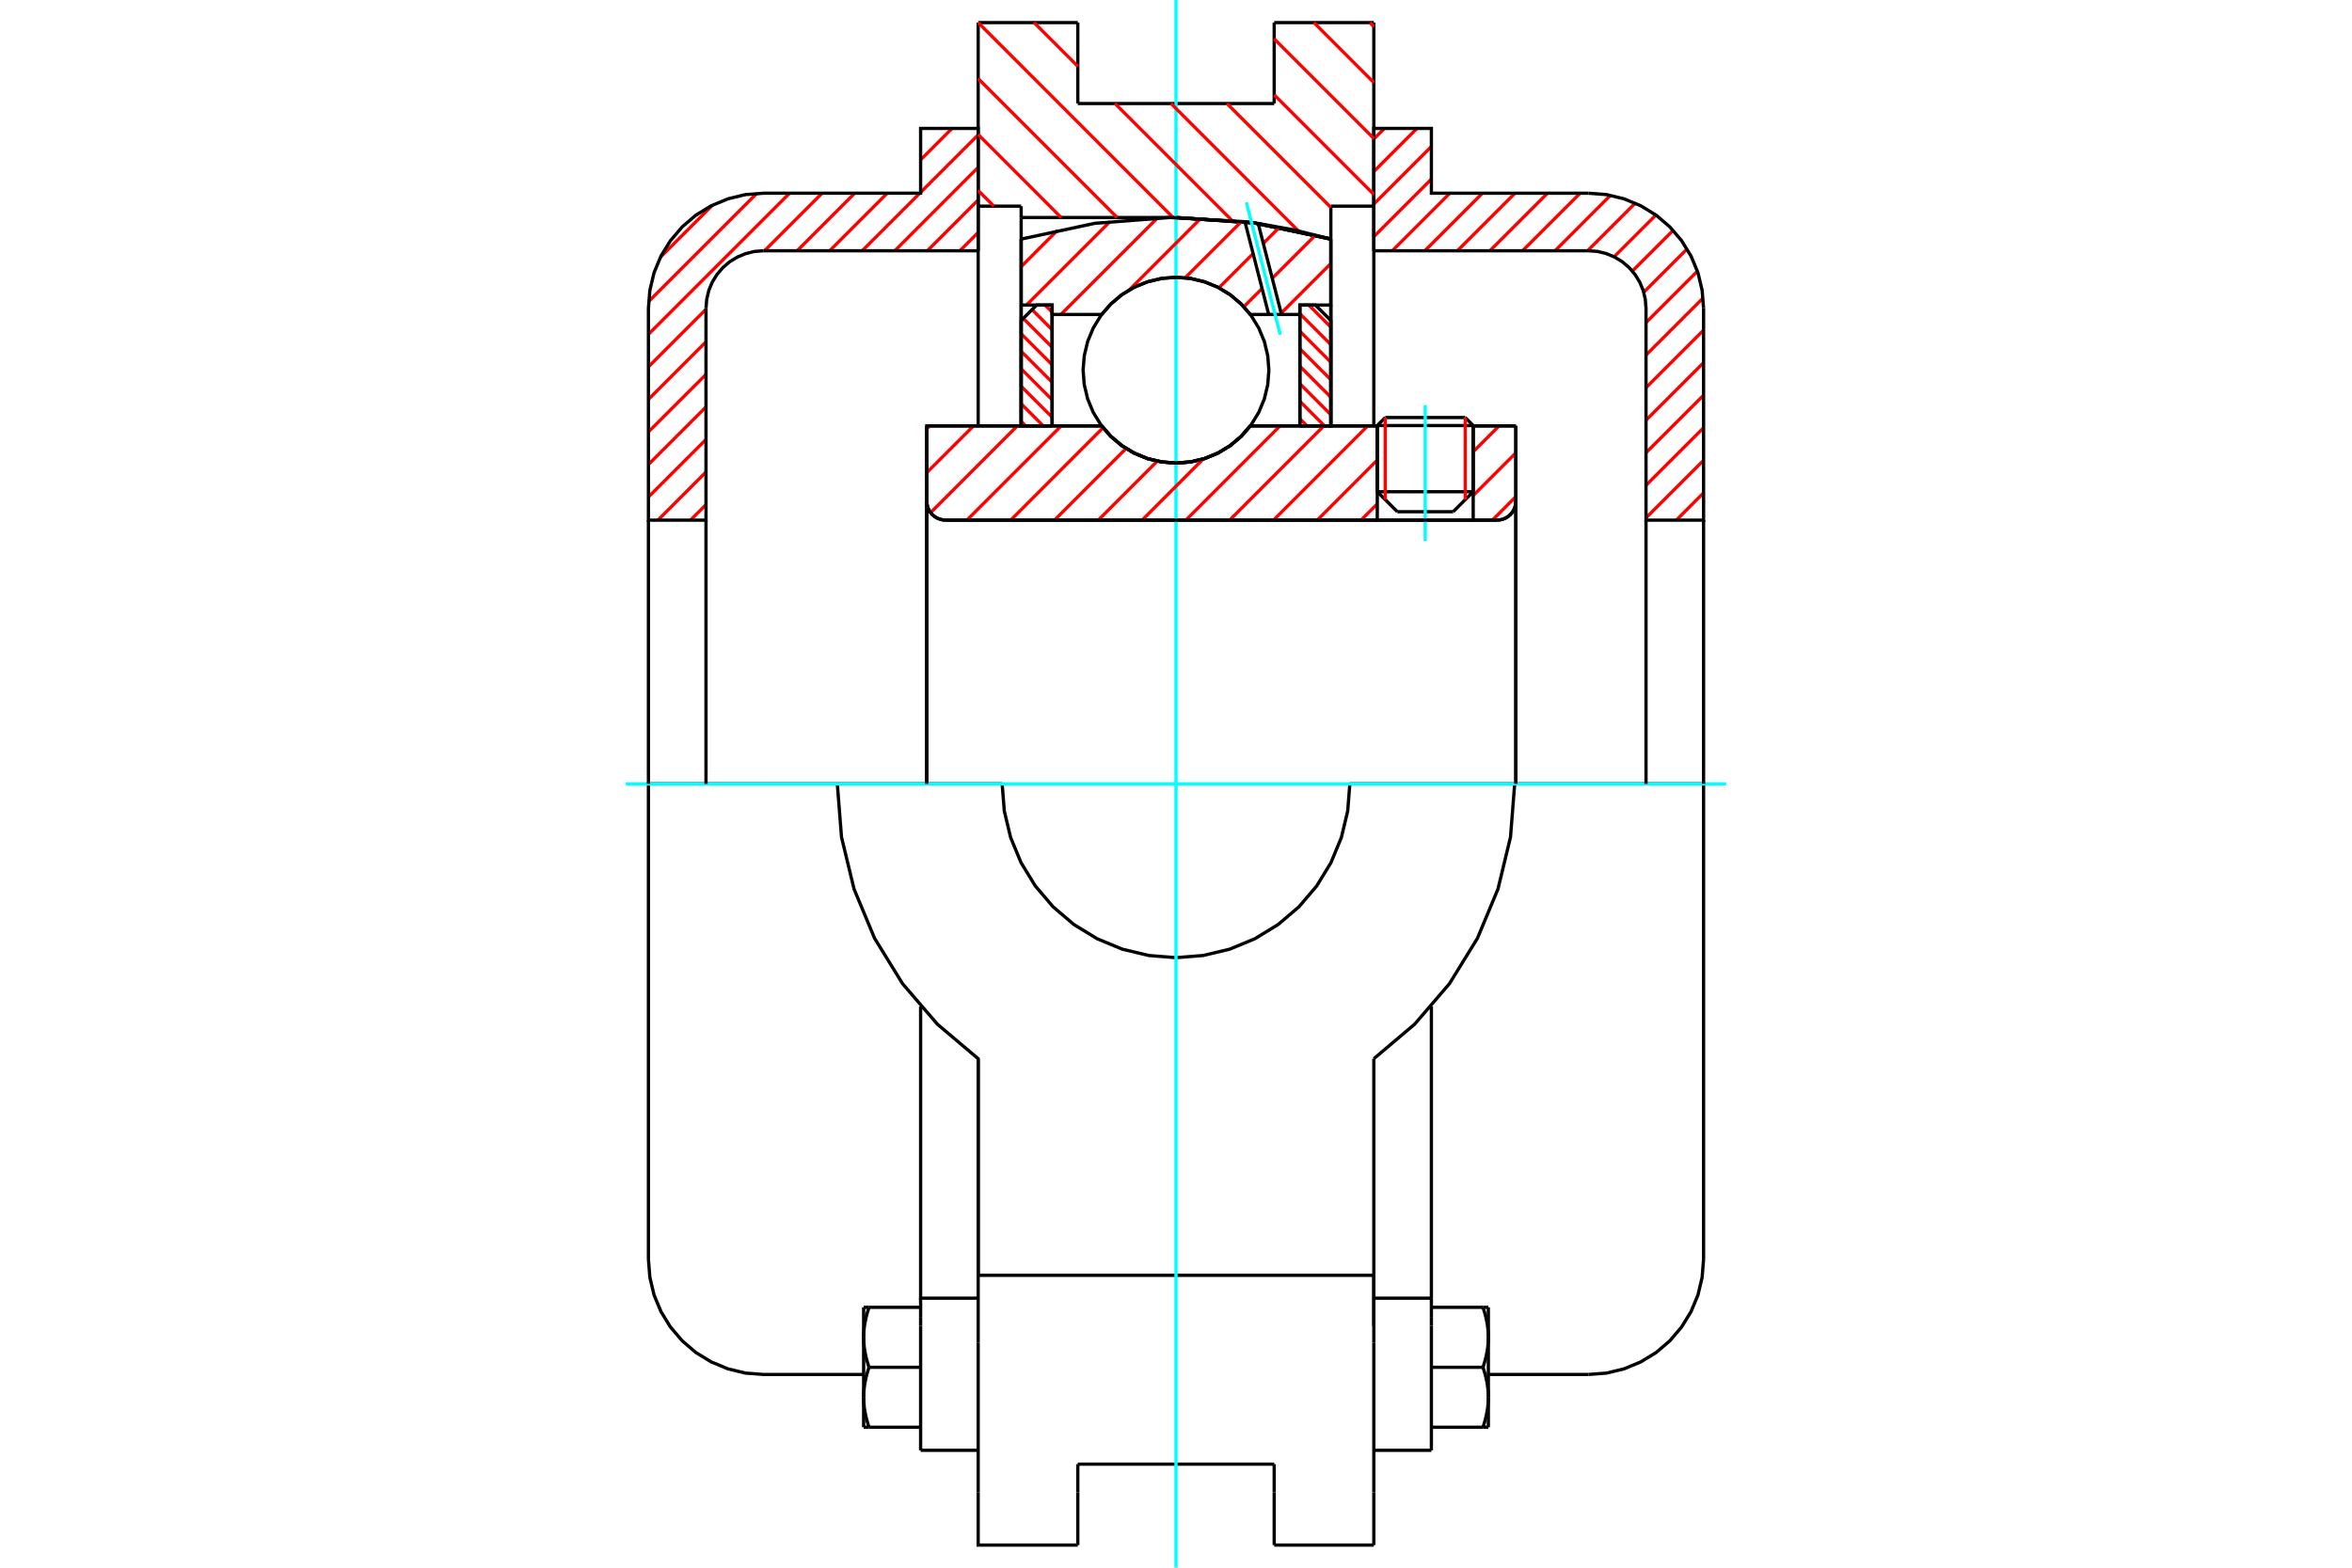 <?xml version="1.0" standalone="no"?>
<!DOCTYPE svg PUBLIC "-//W3C//DTD SVG 1.1//EN"
	"http://www.w3.org/Graphics/SVG/1.1/DTD/svg11.dtd">
<svg xmlns="http://www.w3.org/2000/svg" height="100%" width="100%" viewBox="0 0 36000 24000">
	<rect x="-1800" y="-1200" width="39600" height="26400" style="fill:#FFF"/>
	<g style="fill:none; fill-rule:evenodd" transform="matrix(1 0 0 1 0 0)">
		<g style="fill:none; stroke:#000; stroke-width:50; shape-rendering:geometricPrecision">
			<line x1="22549" y1="6515" x2="21081" y2="6515"/>
			<line x1="21203" y1="6392" x2="22427" y2="6392"/>
			<line x1="21081" y1="7528" x2="22549" y2="7528"/>
			<line x1="22242" y1="7834" x2="21388" y2="7834"/>
			<polyline points="22913,7963 22959,7959 23003,7948 23045,7931 23083,7907 23118,7878 23147,7843 23171,7805 23188,7763 23199,7719 23202,7674"/>
			<line x1="23202" y1="6520" x2="23202" y2="7674"/>
			<line x1="22549" y1="6520" x2="23202" y2="6520"/>
			<line x1="19138" y1="6520" x2="21081" y2="6520"/>
			<polyline points="16862,6520 17007,6685 17176,6826 17364,6939 17567,7022 17781,7072 18000,7089 18219,7072 18433,7022 18636,6939 18824,6826 18993,6685 19138,6520"/>
			<line x1="14185" y1="6520" x2="16862" y2="6520"/>
			<line x1="14185" y1="7674" x2="14185" y2="6520"/>
			<polyline points="14185,7674 14189,7719 14199,7763 14217,7805 14240,7843 14270,7878 14304,7907 14343,7931 14385,7948 14429,7959 14474,7963"/>
			<line x1="22913" y1="7963" x2="14474" y2="7963"/>
			<line x1="23202" y1="7674" x2="23202" y2="12000"/>
			<line x1="14185" y1="7674" x2="14185" y2="12000"/>
			<line x1="21203" y1="6392" x2="21081" y2="6515"/>
			<line x1="22549" y1="6515" x2="22427" y2="6392"/>
			<line x1="22242" y1="7834" x2="22549" y2="7528"/>
			<line x1="21081" y1="7528" x2="21388" y2="7834"/>
			<line x1="21081" y1="6515" x2="21081" y2="7528"/>
			<line x1="22549" y1="7528" x2="22549" y2="6515"/>
			<line x1="21028" y1="346" x2="21028" y2="3156"/>
			<line x1="19503" y1="346" x2="21028" y2="346"/>
			<line x1="19503" y1="1585" x2="19503" y2="346"/>
			<line x1="16497" y1="1585" x2="19503" y2="1585"/>
			<line x1="16497" y1="346" x2="16497" y2="1585"/>
			<line x1="14972" y1="346" x2="16497" y2="346"/>
			<line x1="14972" y1="3156" x2="14972" y2="346"/>
			<line x1="15630" y1="3156" x2="14972" y2="3156"/>
			<line x1="15630" y1="3330" x2="15630" y2="3156"/>
			<line x1="18000" y1="3330" x2="15630" y2="3330"/>
			<polyline points="20370,3660 19196,3413 18000,3330"/>
			<line x1="20370" y1="3156" x2="20370" y2="3660"/>
			<line x1="21028" y1="3156" x2="20370" y2="3156"/>
			<line x1="23184" y1="12000" x2="20661" y2="12000"/>
			<line x1="15339" y1="12000" x2="12816" y2="12000"/>
			<polyline points="15339,12000 15372,12416 15469,12822 15629,13208 15847,13564 16118,13882 16436,14153 16792,14371 17178,14531 17584,14628 18000,14661 18416,14628 18822,14531 19208,14371 19564,14153 19882,13882 20153,13564 20371,13208 20531,12822 20628,12416 20661,12000"/>
			<polyline points="12816,12000 12880,12815 13072,13610 13386,14364 13815,15060 14348,15680 14972,16208 14972,19524"/>
			<line x1="21028" y1="19524" x2="14972" y2="19524"/>
			<line x1="21028" y1="16208" x2="21028" y2="19524"/>
			<polyline points="21028,16208 21652,15680 22185,15060 22614,14364 22928,13610 23120,12815 23184,12000"/>
			<line x1="21028" y1="20557" x2="21028" y2="19524"/>
			<line x1="21028" y1="22846" x2="21028" y2="20557"/>
			<line x1="21028" y1="23654" x2="21028" y2="22846"/>
			<line x1="21028" y1="19524" x2="21028" y2="20296"/>
			<line x1="21028" y1="3156" x2="21028" y2="6520"/>
			<line x1="20370" y1="3660" x2="20370" y2="6520"/>
			<line x1="15630" y1="6520" x2="15630" y2="3330"/>
			<line x1="14972" y1="6520" x2="14972" y2="3156"/>
			<line x1="16497" y1="22846" x2="16497" y2="22415"/>
			<line x1="16497" y1="23654" x2="16497" y2="22846"/>
			<line x1="16497" y1="22415" x2="19503" y2="22415"/>
			<line x1="19503" y1="22846" x2="19503" y2="23654"/>
			<line x1="19503" y1="22415" x2="19503" y2="22846"/>
			<line x1="14972" y1="20557" x2="14972" y2="22846"/>
			<line x1="19503" y1="23654" x2="21028" y2="23654"/>
			<polyline points="14972,22846 14972,23654 16497,23654"/>
			<line x1="14972" y1="20557" x2="14972" y2="19524"/>
			<polyline points="20370,3660 19196,3413 18000,3330"/>
			<line x1="14091" y1="20296" x2="14091" y2="22203"/>
			<line x1="14091" y1="20173" x2="14091" y2="20296"/>
			<line x1="14091" y1="19874" x2="14091" y2="20173"/>
			<polyline points="14091,15409 14091,19874 14972,19874"/>
			<polyline points="13219,21391 13219,21403 13220,21416 13220,21429 13220,21441 13221,21454 13222,21466 13223,21479 13224,21491 13225,21504 13226,21517 13227,21529 13229,21542 13230,21554 13232,21567 13234,21580 13236,21593 13238,21605 13241,21618 13243,21631 13246,21644 13248,21657 13251,21670 13254,21684 13257,21697 13260,21710 13264,21724 13267,21737 13271,21751 13275,21765 13279,21778 13283,21792 13287,21807 13292,21821 13296,21835 13301,21850"/>
			<line x1="13219" y1="21850" x2="13219" y2="21391"/>
			<line x1="13301" y1="21850" x2="13219" y2="21850"/>
			<polyline points="13219,20473 13219,20486 13220,20498 13220,20511 13220,20524 13221,20536 13222,20549 13223,20561 13224,20574 13225,20586 13226,20599 13227,20612 13229,20624 13230,20637 13232,20650 13234,20662 13236,20675 13238,20688 13241,20701 13243,20714 13246,20727 13248,20740 13251,20753 13254,20766 13257,20779 13260,20793 13264,20806 13267,20820 13271,20833 13275,20847 13279,20861 13283,20875 13287,20889 13292,20903 13296,20918 13301,20932"/>
			<line x1="13219" y1="21391" x2="13219" y2="20473"/>
			<polyline points="13301,20932 13296,20947 13292,20961 13287,20975 13283,20989 13279,21003 13275,21017 13271,21031 13267,21044 13264,21058 13260,21071 13257,21085 13254,21098 13251,21111 13248,21124 13246,21137 13243,21150 13241,21163 13238,21176 13236,21189 13234,21202 13232,21215 13230,21227 13229,21240 13227,21253 13226,21265 13225,21278 13224,21290 13223,21303 13222,21315 13221,21328 13220,21340 13220,21353 13220,21366 13219,21378 13219,21391"/>
			<line x1="13219" y1="20014" x2="13301" y2="20014"/>
			<line x1="13219" y1="20473" x2="13219" y2="20014"/>
			<polyline points="13301,20014 13296,20029 13292,20043 13287,20058 13283,20072 13279,20086 13275,20099 13271,20113 13267,20127 13264,20140 13260,20154 13257,20167 13254,20181 13251,20194 13248,20207 13246,20220 13243,20233 13241,20246 13238,20259 13236,20271 13234,20284 13232,20297 13230,20310 13229,20322 13227,20335 13226,20348 13225,20360 13224,20373 13223,20385 13222,20398 13221,20410 13220,20423 13220,20435 13220,20448 13219,20461 13219,20473"/>
			<line x1="14091" y1="20932" x2="13301" y2="20932"/>
			<line x1="14091" y1="20014" x2="13301" y2="20014"/>
			<line x1="14091" y1="21850" x2="13301" y2="21850"/>
			<line x1="11687" y1="12000" x2="9925" y2="12000"/>
			<line x1="12816" y1="12000" x2="11687" y2="12000"/>
			<line x1="9925" y1="12000" x2="9925" y2="19281"/>
			<line x1="14972" y1="16213" x2="14972" y2="19524"/>
			<line x1="14091" y1="22203" x2="14972" y2="22203"/>
			<polyline points="9925,19281 9947,19556 10011,19825 10117,20080 10262,20316 10441,20526 10651,20706 10887,20850 11142,20956 11411,21021 11687,21042 13219,21042"/>
			<line x1="21028" y1="19874" x2="21909" y2="19874"/>
			<line x1="21909" y1="20173" x2="21909" y2="19874"/>
			<line x1="21909" y1="20296" x2="21909" y2="20173"/>
			<line x1="21909" y1="22203" x2="21909" y2="20296"/>
			<line x1="21909" y1="19874" x2="21909" y2="15409"/>
			<line x1="22699" y1="20014" x2="22781" y2="20014"/>
			<polyline points="22781,20473 22781,20461 22780,20448 22780,20435 22780,20423 22779,20410 22778,20398 22777,20385 22776,20373 22775,20360 22774,20348 22773,20335 22771,20322 22770,20310 22768,20297 22766,20284 22764,20271 22762,20259 22759,20246 22757,20233 22754,20220 22752,20207 22749,20194 22746,20181 22743,20167 22740,20154 22736,20140 22733,20127 22729,20113 22725,20099 22721,20086 22717,20072 22713,20058 22708,20043 22704,20029 22699,20014"/>
			<line x1="22781" y1="20014" x2="22781" y2="20473"/>
			<polyline points="22781,21391 22781,21378 22780,21366 22780,21353 22780,21340 22779,21328 22778,21315 22777,21303 22776,21290 22775,21278 22774,21265 22773,21253 22771,21240 22770,21227 22768,21215 22766,21202 22764,21189 22762,21176 22759,21163 22757,21150 22754,21137 22752,21124 22749,21111 22746,21098 22743,21085 22740,21071 22736,21058 22733,21044 22729,21031 22725,21017 22721,21003 22717,20989 22713,20975 22708,20961 22704,20947 22699,20932"/>
			<line x1="22781" y1="20473" x2="22781" y2="21391"/>
			<polyline points="22699,20932 22704,20918 22708,20903 22713,20889 22717,20875 22721,20861 22725,20847 22729,20833 22733,20820 22736,20806 22740,20793 22743,20779 22746,20766 22749,20753 22752,20740 22754,20727 22757,20714 22759,20701 22762,20688 22764,20675 22766,20662 22768,20650 22770,20637 22771,20624 22773,20612 22774,20599 22775,20586 22776,20574 22777,20561 22778,20549 22779,20536 22780,20524 22780,20511 22780,20498 22781,20486 22781,20473"/>
			<line x1="22781" y1="21850" x2="22699" y2="21850"/>
			<line x1="22781" y1="21391" x2="22781" y2="21850"/>
			<polyline points="22699,21850 22704,21835 22708,21821 22713,21807 22717,21792 22721,21778 22725,21765 22729,21751 22733,21737 22736,21724 22740,21710 22743,21697 22746,21684 22749,21670 22752,21657 22754,21644 22757,21631 22759,21618 22762,21605 22764,21593 22766,21580 22768,21567 22770,21554 22771,21542 22773,21529 22774,21517 22775,21504 22776,21491 22777,21479 22778,21466 22779,21454 22780,21441 22780,21429 22780,21416 22781,21403 22781,21391"/>
			<line x1="21909" y1="21850" x2="22699" y2="21850"/>
			<line x1="21909" y1="20932" x2="22699" y2="20932"/>
			<line x1="21909" y1="20014" x2="22699" y2="20014"/>
			<polyline points="26075,12000 24313,12000 23184,12000"/>
			<line x1="26075" y1="19281" x2="26075" y2="12000"/>
			<line x1="21028" y1="22203" x2="21909" y2="22203"/>
			<polyline points="24313,21042 24589,21021 24858,20956 25113,20850 25349,20706 25559,20526 25738,20316 25883,20080 25989,19825 26053,19556 26075,19281"/>
			<line x1="22781" y1="21042" x2="24313" y2="21042"/>
		</g>
		<g style="fill:none; stroke:#0FF; stroke-width:50; shape-rendering:geometricPrecision">
			<line x1="21815" y1="8280" x2="21815" y2="6203"/>
			<line x1="9579" y1="12000" x2="26421" y2="12000"/>
			<line x1="18000" y1="24000" x2="18000" y2="0"/>
		</g>
		<g style="fill:none; stroke:#F00; stroke-width:50; shape-rendering:geometricPrecision">
			<line x1="26075" y1="7545" x2="25658" y2="7963"/>
			<line x1="26075" y1="7047" x2="25194" y2="7928"/>
			<line x1="26075" y1="6549" x2="25194" y2="7430"/>
			<line x1="26075" y1="6050" x2="25194" y2="6931"/>
			<line x1="26075" y1="5552" x2="25194" y2="6433"/>
			<line x1="26075" y1="5054" x2="25194" y2="5935"/>
			<line x1="26067" y1="4563" x2="25194" y2="5436"/>
			<line x1="25980" y1="4152" x2="25194" y2="4938"/>
			<line x1="25822" y1="3812" x2="25159" y2="4475"/>
			<line x1="25609" y1="3527" x2="24985" y2="4150"/>
			<line x1="25345" y1="3292" x2="24706" y2="3931"/>
			<line x1="25029" y1="3110" x2="24300" y2="3839"/>
			<line x1="24650" y1="2990" x2="23802" y2="3839"/>
			<line x1="24185" y1="2958" x2="23304" y2="3839"/>
			<line x1="23686" y1="2958" x2="22805" y2="3839"/>
			<line x1="23188" y1="2958" x2="22307" y2="3839"/>
			<line x1="22690" y1="2958" x2="21809" y2="3839"/>
			<line x1="22191" y1="2958" x2="21310" y2="3839"/>
			<line x1="21909" y1="2742" x2="21028" y2="3623"/>
			<line x1="21909" y1="2243" x2="21028" y2="3124"/>
			<line x1="21688" y1="1966" x2="21028" y2="2626"/>
			<line x1="21190" y1="1966" x2="21028" y2="2128"/>
		</g>
		<g style="fill:none; stroke:#000; stroke-width:50; shape-rendering:geometricPrecision">
			<polyline points="21028,3839 21028,1966 21909,1966 21909,2958 24313,2958"/>
			<polyline points="26075,4719 26053,4444 25989,4175 25883,3920 25738,3684 25559,3474 25349,3294 25113,3150 24858,3044 24589,2979 24313,2958"/>
			<polyline points="26075,4719 26075,7963 25194,7963 25194,4719 25183,4582 25151,4447 25098,4319 25026,4202 24936,4097 24831,4007 24713,3935 24585,3882 24451,3849 24313,3839 21028,3839"/>
			<line x1="26075" y1="12000" x2="26075" y2="7963"/>
			<line x1="25194" y1="7963" x2="25194" y2="12000"/>
		</g>
		<g style="fill:none; stroke:#F00; stroke-width:50; shape-rendering:geometricPrecision">
			<line x1="14972" y1="3559" x2="14692" y2="3839"/>
			<line x1="10806" y1="7725" x2="10568" y2="7963"/>
			<line x1="14972" y1="3061" x2="14194" y2="3839"/>
			<line x1="10806" y1="7226" x2="10070" y2="7963"/>
			<line x1="14972" y1="2562" x2="13696" y2="3839"/>
			<line x1="10806" y1="6728" x2="9925" y2="7609"/>
			<line x1="14972" y1="2064" x2="14091" y2="2945"/>
			<line x1="14078" y1="2958" x2="13197" y2="3839"/>
			<line x1="10806" y1="6230" x2="9925" y2="7111"/>
			<line x1="14572" y1="1966" x2="14091" y2="2447"/>
			<line x1="13580" y1="2958" x2="12699" y2="3839"/>
			<line x1="10806" y1="5732" x2="9925" y2="6612"/>
			<line x1="13082" y1="2958" x2="12201" y2="3839"/>
			<line x1="10806" y1="5233" x2="9925" y2="6114"/>
			<line x1="12583" y1="2958" x2="11702" y2="3839"/>
			<line x1="10806" y1="4735" x2="9925" y2="5616"/>
			<line x1="12085" y1="2958" x2="9925" y2="5118"/>
			<line x1="11583" y1="2961" x2="9928" y2="4616"/>
			<line x1="10904" y1="3142" x2="10109" y2="3937"/>
		</g>
		<g style="fill:none; stroke:#000; stroke-width:50; shape-rendering:geometricPrecision">
			<polyline points="14972,3839 14972,1966 14091,1966 14091,2958 11687,2958 11411,2979 11142,3044 10887,3150 10651,3294 10441,3474 10262,3684 10117,3920 10011,4175 9947,4444 9925,4719 9925,7963 10806,7963 10806,4719"/>
			<polyline points="11687,3839 11549,3849 11415,3882 11287,3935 11169,4007 11064,4097 10974,4202 10902,4319 10849,4447 10817,4582 10806,4719"/>
			<line x1="11687" y1="3839" x2="14972" y2="3839"/>
			<line x1="9925" y1="12000" x2="9925" y2="7963"/>
			<line x1="10806" y1="7963" x2="10806" y2="12000"/>
		</g>
		<g style="fill:none; stroke:#F00; stroke-width:50; shape-rendering:geometricPrecision">
			<line x1="20967" y1="346" x2="21028" y2="407"/>
			<line x1="20111" y1="346" x2="21028" y2="1264"/>
			<line x1="19503" y1="595" x2="21028" y2="2120"/>
			<line x1="19503" y1="1451" x2="21028" y2="2977"/>
			<line x1="18780" y1="1585" x2="20370" y2="3175"/>
			<line x1="17924" y1="1585" x2="19874" y2="3536"/>
			<line x1="15828" y1="346" x2="16497" y2="1015"/>
			<line x1="17067" y1="1585" x2="18857" y2="3375"/>
			<line x1="14972" y1="346" x2="17955" y2="3330"/>
			<line x1="14972" y1="1203" x2="17099" y2="3330"/>
			<line x1="14972" y1="2059" x2="16242" y2="3330"/>
			<line x1="14972" y1="2916" x2="15212" y2="3156"/>
		</g>
		<g style="fill:none; stroke:#000; stroke-width:50; shape-rendering:geometricPrecision">
			<polyline points="20370,3660 19196,3413 18000,3330"/>
		</g>
		<g style="fill:none; stroke:#F00; stroke-width:50; shape-rendering:geometricPrecision">
			<line x1="22427" y1="6392" x2="22427" y2="7650"/>
			<line x1="21203" y1="7650" x2="21203" y2="6392"/>
			<line x1="15630" y1="6451" x2="15700" y2="6520"/>
			<line x1="15630" y1="6182" x2="15968" y2="6520"/>
			<line x1="15630" y1="5914" x2="16104" y2="6388"/>
			<line x1="15630" y1="5646" x2="16104" y2="6120"/>
			<line x1="15630" y1="5378" x2="16104" y2="5852"/>
			<line x1="15630" y1="5110" x2="16104" y2="5584"/>
			<line x1="15663" y1="4875" x2="16104" y2="5316"/>
			<line x1="15797" y1="4740" x2="16104" y2="5048"/>
			<line x1="15995" y1="4670" x2="16104" y2="4779"/>
		</g>
		<g style="fill:none; stroke:#000; stroke-width:50; shape-rendering:geometricPrecision">
			<polyline points="16104,6520 16104,4670 15867,4670 15630,4907 15630,6520 16104,6520"/>
		</g>
		<g style="fill:none; stroke:#F00; stroke-width:50; shape-rendering:geometricPrecision">
			<line x1="20032" y1="4670" x2="20370" y2="5008"/>
			<line x1="19896" y1="4802" x2="20370" y2="5276"/>
			<line x1="19896" y1="5071" x2="20370" y2="5545"/>
			<line x1="19896" y1="5339" x2="20370" y2="5813"/>
			<line x1="19896" y1="5607" x2="20370" y2="6081"/>
			<line x1="19896" y1="5875" x2="20370" y2="6349"/>
			<line x1="19896" y1="6143" x2="20273" y2="6520"/>
			<line x1="19896" y1="6411" x2="20005" y2="6520"/>
		</g>
		<g style="fill:none; stroke:#000; stroke-width:50; shape-rendering:geometricPrecision">
			<polyline points="19896,6520 19896,4670 20133,4670 20370,4907 20370,6520 19896,6520"/>
			<polyline points="19422,5667 19404,5445 19352,5228 19267,5022 19150,4831 19005,4662 18836,4517 18646,4400 18439,4315 18222,4263 18000,4245 17778,4263 17561,4315 17354,4400 17164,4517 16995,4662 16850,4831 16733,5022 16648,5228 16596,5445 16578,5667 16596,5890 16648,6107 16733,6313 16850,6503 16995,6673 17164,6818 17354,6934 17561,7020 17778,7072 18000,7089 18222,7072 18439,7020 18646,6934 18836,6818 19005,6673 19150,6503 19267,6313 19352,6107 19404,5890 19422,5667"/>
		</g>
		<g style="fill:none; stroke:#F00; stroke-width:50; shape-rendering:geometricPrecision">
			<line x1="20370" y1="4034" x2="19610" y2="4794"/>
			<line x1="20133" y1="3601" x2="19473" y2="4261"/>
			<line x1="19317" y1="4417" x2="19038" y2="4696"/>
			<line x1="19583" y1="3480" x2="19336" y2="3727"/>
			<line x1="19180" y1="3883" x2="18657" y2="4406"/>
			<line x1="19003" y1="3390" x2="18140" y2="4253"/>
			<line x1="18381" y1="3341" x2="17283" y2="4440"/>
			<line x1="17714" y1="3339" x2="16238" y2="4814"/>
			<line x1="16990" y1="3392" x2="15712" y2="4670"/>
			<line x1="16186" y1="3525" x2="15630" y2="4082"/>
		</g>
		<g style="fill:none; stroke:#000; stroke-width:50; shape-rendering:geometricPrecision">
			<polyline points="15630,6520 15630,4670 15630,3660"/>
			<polyline points="19055,3394 17905,3330 16756,3419 15630,3660"/>
			<polyline points="19258,3421 19156,3407 19055,3394"/>
			<polyline points="20370,3660 19818,3522 19258,3421"/>
			<polyline points="20370,3660 20370,4670 19896,4670 19896,4814 19896,6520"/>
			<polyline points="19896,4814 19615,4814 19419,4814 19138,4814 18993,4649 18824,4508 18636,4395 18433,4313 18219,4262 18000,4245 17781,4262 17567,4313 17364,4395 17176,4508 17007,4649 16862,4814 16104,4814 16104,6520"/>
			<polyline points="16104,4814 16104,4670 15630,4670"/>
			<line x1="20370" y1="4670" x2="20370" y2="6520"/>
		</g>
		<g style="fill:none; stroke:#0FF; stroke-width:50; shape-rendering:geometricPrecision">
			<line x1="19596" y1="5124" x2="19077" y2="3098"/>
		</g>
		<g style="fill:none; stroke:#000; stroke-width:50; shape-rendering:geometricPrecision">
			<line x1="19419" y1="4814" x2="19055" y2="3394"/>
			<line x1="19615" y1="4814" x2="19258" y2="3421"/>
		</g>
		<g style="fill:none; stroke:#F00; stroke-width:50; shape-rendering:geometricPrecision">
			<line x1="23202" y1="7603" x2="22843" y2="7963"/>
			<line x1="23202" y1="6933" x2="22549" y2="7586"/>
			<line x1="22945" y1="6520" x2="22549" y2="6916"/>
			<line x1="21081" y1="7714" x2="20832" y2="7963"/>
			<line x1="21081" y1="7043" x2="20162" y2="7963"/>
			<line x1="20934" y1="6520" x2="19492" y2="7963"/>
			<line x1="20263" y1="6520" x2="18821" y2="7963"/>
			<line x1="19593" y1="6520" x2="18151" y2="7963"/>
			<line x1="18417" y1="7026" x2="17481" y2="7963"/>
			<line x1="17714" y1="7059" x2="16810" y2="7963"/>
			<line x1="17236" y1="6866" x2="16140" y2="7963"/>
			<line x1="16884" y1="6548" x2="15470" y2="7963"/>
			<line x1="16242" y1="6520" x2="14799" y2="7963"/>
			<line x1="15571" y1="6520" x2="14244" y2="7848"/>
			<line x1="14901" y1="6520" x2="14185" y2="7236"/>
			<line x1="14231" y1="6520" x2="14185" y2="6566"/>
		</g>
		<g style="fill:none; stroke:#000; stroke-width:50; shape-rendering:geometricPrecision">
			<line x1="23202" y1="12000" x2="23202" y2="6520"/>
			<polyline points="22913,7963 22959,7959 23003,7948 23045,7931 23083,7907 23118,7878 23147,7843 23171,7805 23188,7763 23199,7719 23202,7674"/>
			<polyline points="22913,7963 22549,7963 22549,6520"/>
			<polyline points="22549,7963 21081,7963 21081,6520"/>
			<line x1="21081" y1="7963" x2="14474" y2="7963"/>
			<polyline points="14185,7674 14189,7719 14199,7763 14217,7805 14240,7843 14270,7878 14304,7907 14343,7931 14385,7948 14429,7959 14474,7963"/>
			<polyline points="14185,7674 14185,6520 14659,6520 16862,6520 17007,6685 17176,6826 17364,6939 17567,7022 17781,7072 18000,7089 18219,7072 18433,7022 18636,6939 18824,6826 18993,6685 19138,6520 21081,6520"/>
			<line x1="22549" y1="6520" x2="23202" y2="6520"/>
			<line x1="14185" y1="12000" x2="14185" y2="7674"/>
		</g>
	</g>
</svg>
